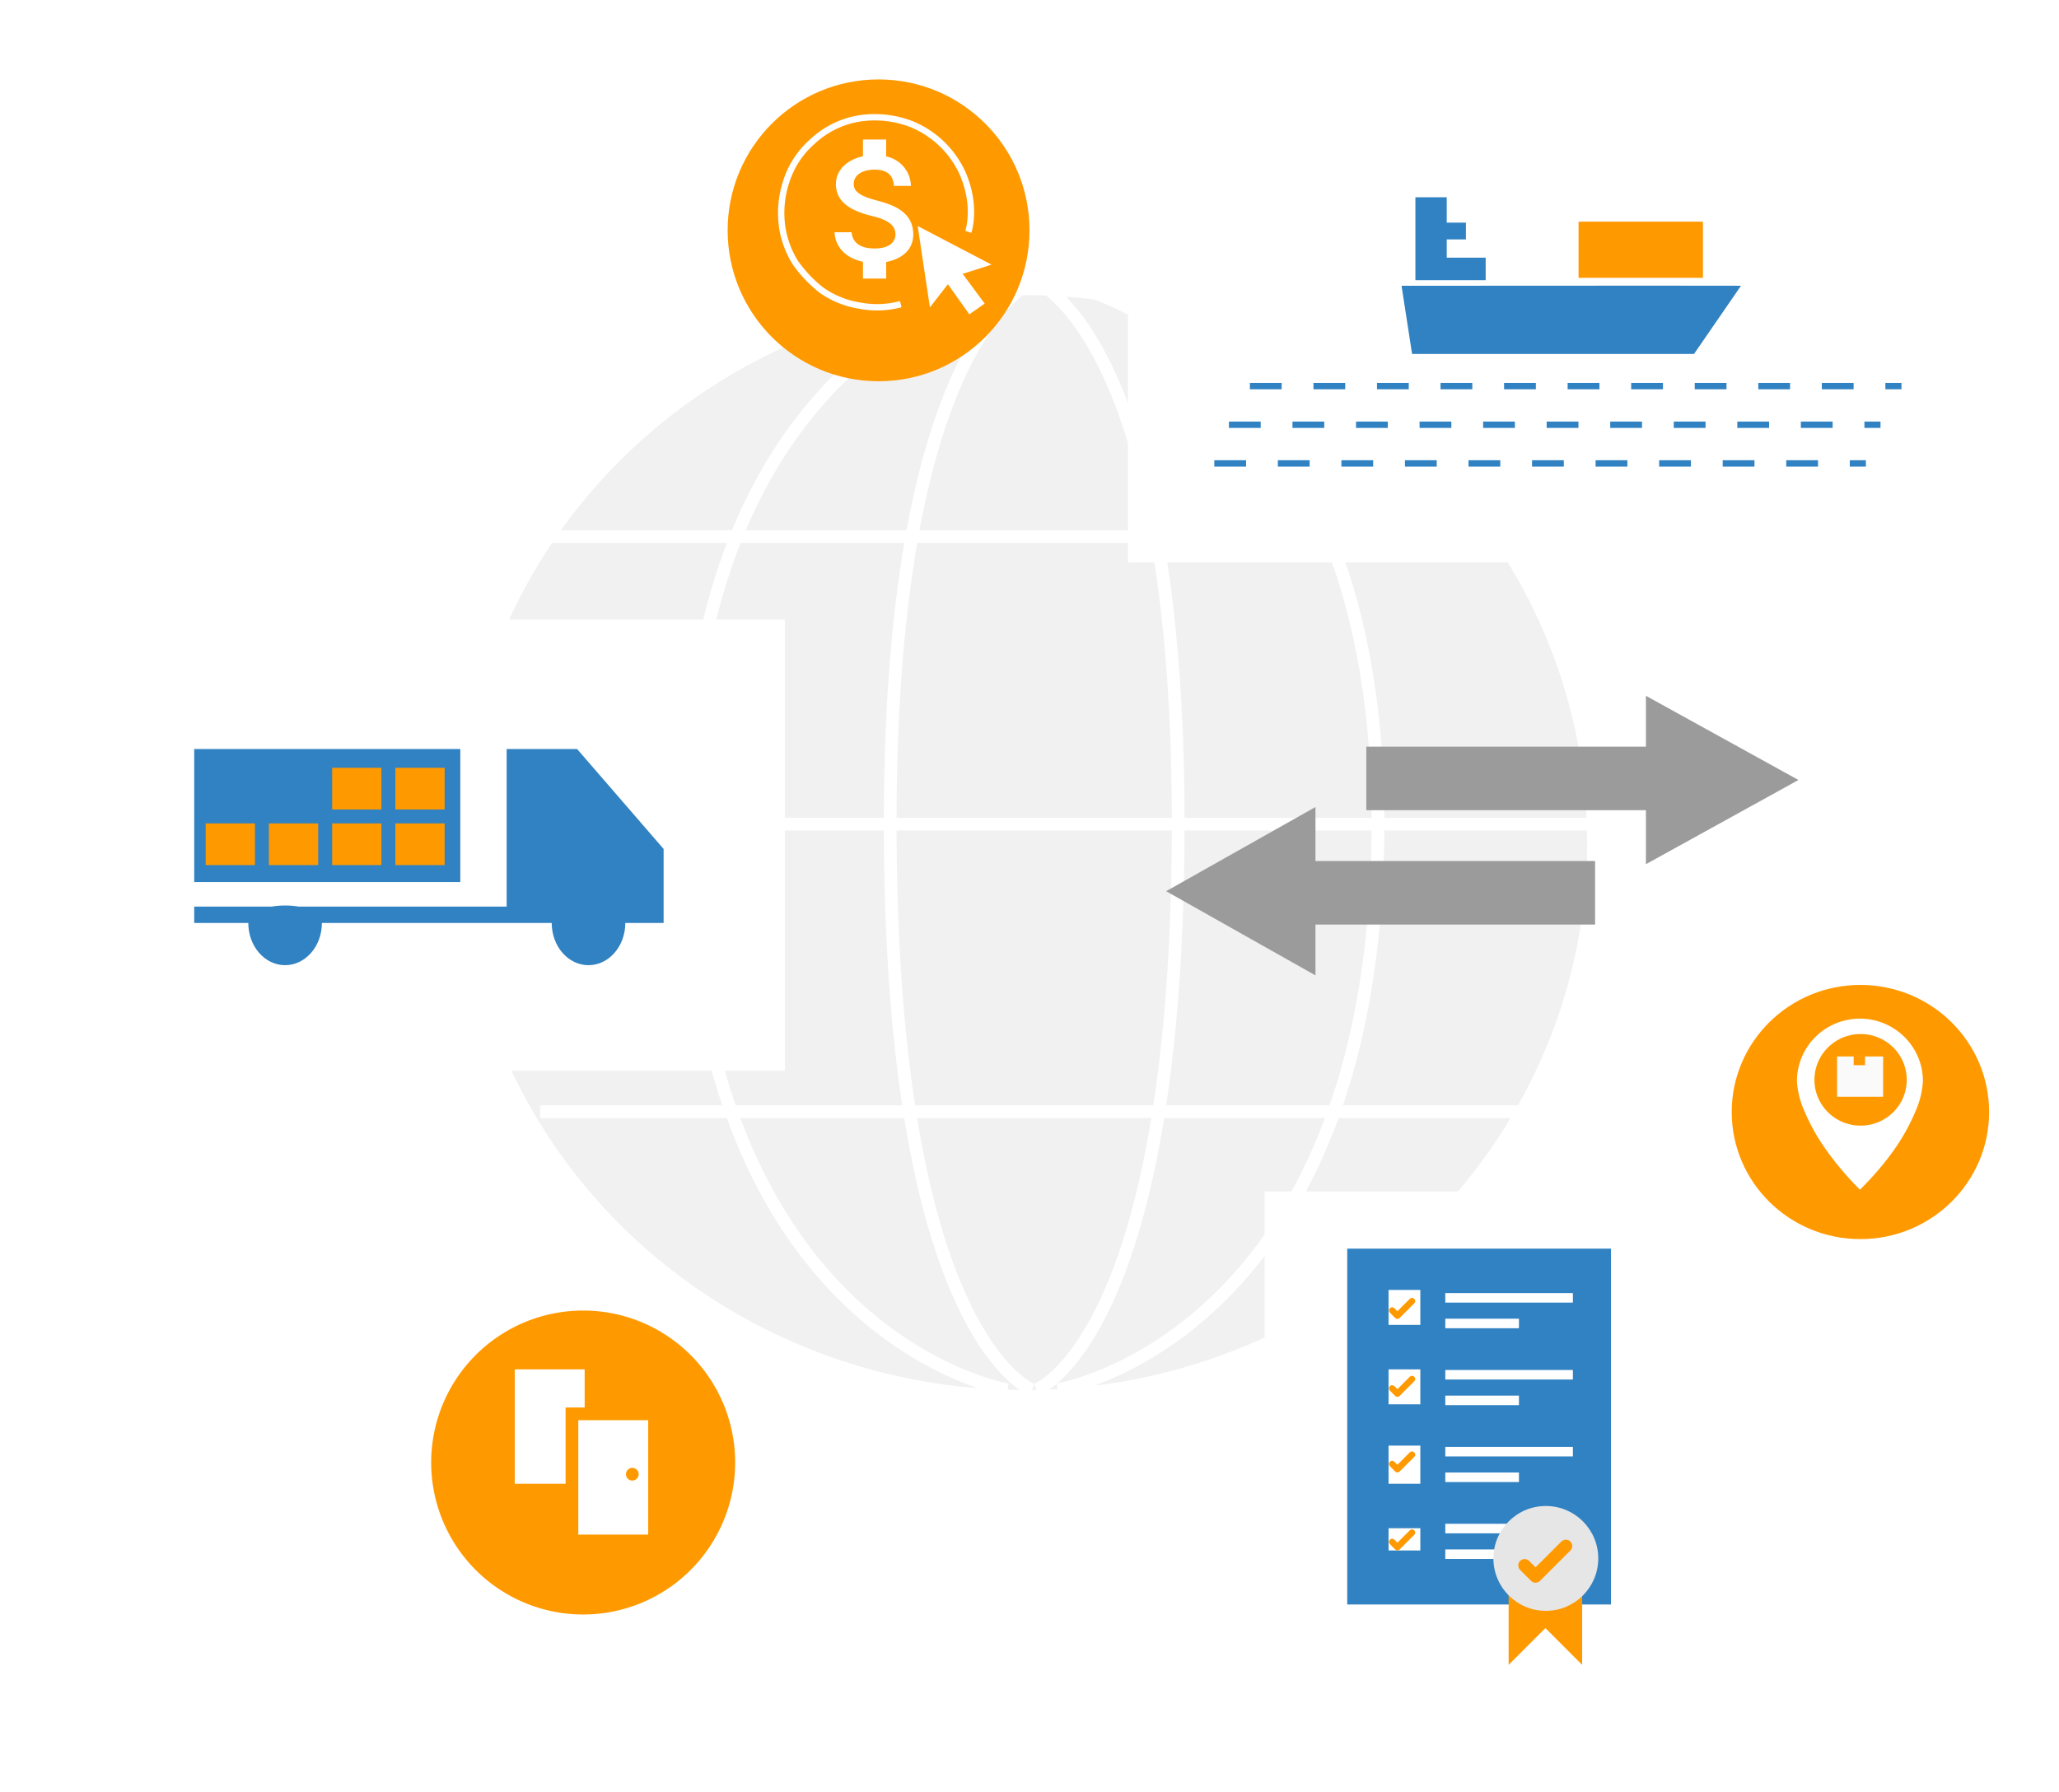 <svg xmlns="http://www.w3.org/2000/svg" xmlns:xlink="http://www.w3.org/1999/xlink" width="648" height="564" viewBox="0 0 648 564">
  <defs>
    <filter id="Ellipse_413" x="135.836" y="83.889" width="372.675" height="362.613" filterUnits="userSpaceOnUse">
      <feOffset dy="3" input="SourceAlpha"/>
      <feGaussianBlur stdDeviation="3" result="blur"/>
      <feFlood flood-color="#f1f1f1"/>
      <feComposite operator="in" in2="blur"/>
      <feComposite in="SourceGraphic"/>
    </filter>
    <filter id="Path_1309" x="126.699" y="403.482" width="113.667" height="113.666" filterUnits="userSpaceOnUse">
      <feOffset dy="3" input="SourceAlpha"/>
      <feGaussianBlur stdDeviation="3" result="blur-2"/>
      <feFlood flood-color="#d6d6d6"/>
      <feComposite operator="in" in2="blur-2"/>
      <feComposite in="SourceGraphic"/>
    </filter>
    <filter id="Rectangle_27392" x="14" y="186" width="242" height="160" filterUnits="userSpaceOnUse">
      <feOffset dy="3" input="SourceAlpha"/>
      <feGaussianBlur stdDeviation="3" result="blur-3"/>
      <feFlood flood-color="#d6d6d6"/>
      <feComposite operator="in" in2="blur-3"/>
      <feComposite in="SourceGraphic"/>
    </filter>
    <filter id="Rectangle_27349" x="389" y="366" width="154" height="188" filterUnits="userSpaceOnUse">
      <feOffset dy="3" input="SourceAlpha"/>
      <feGaussianBlur stdDeviation="3" result="blur-4"/>
      <feFlood flood-color="#d6d6d6"/>
      <feComposite operator="in" in2="blur-4"/>
      <feComposite in="SourceGraphic"/>
    </filter>
    <filter id="Rectangle_27393" x="346" y="28" width="289" height="158" filterUnits="userSpaceOnUse">
      <feOffset dy="3" input="SourceAlpha"/>
      <feGaussianBlur stdDeviation="3" result="blur-5"/>
      <feFlood flood-color="#d6d6d6"/>
      <feComposite operator="in" in2="blur-5"/>
      <feComposite in="SourceGraphic"/>
    </filter>
    <filter id="Ellipse_405" x="220" y="16" width="113" height="113" filterUnits="userSpaceOnUse">
      <feOffset dy="3" input="SourceAlpha"/>
      <feGaussianBlur stdDeviation="3" result="blur-6"/>
      <feFlood flood-color="#d6d6d6"/>
      <feComposite operator="in" in2="blur-6"/>
      <feComposite in="SourceGraphic"/>
    </filter>
    <filter id="Ellipse_374" x="536" y="301" width="99" height="98" filterUnits="userSpaceOnUse">
      <feOffset dy="3" input="SourceAlpha"/>
      <feGaussianBlur stdDeviation="3" result="blur-7"/>
      <feFlood flood-color="#d6d6d6"/>
      <feComposite operator="in" in2="blur-7"/>
      <feComposite in="SourceGraphic"/>
    </filter>
    <clipPath id="clip-Freight_Forwarder">
      <rect width="648" height="564"/>
    </clipPath>
  </defs>
  <g id="Freight_Forwarder" data-name="Freight Forwarder" clip-path="url(#clip-Freight_Forwarder)">
    <g id="Group_2262" data-name="Group 2262" transform="translate(-1217.589 -193.342)">
      <g id="Group_2141" data-name="Group 2141" transform="translate(1362.425 281.99)">
        <g id="Group_1861" data-name="Group 1861" transform="translate(0 0)">
          <g transform="matrix(1, 0, 0, 1, -144.84, -88.65)" filter="url(#Ellipse_413)">
            <ellipse id="Ellipse_413-2" data-name="Ellipse 413" cx="177.337" cy="172.306" rx="177.337" ry="172.306" transform="translate(144.84 89.89)" fill="#f1f1f1"/>
          </g>
          <g id="Group_1860" data-name="Group 1860" transform="translate(0.238 0)">
            <path id="Path_1046" data-name="Path 1046" d="M8819.576,4846.243h302.4" transform="translate(-8794.66 -4766.012)" fill="none" stroke="#fff" stroke-width="4"/>
            <path id="Path_1047" data-name="Path 1047" d="M8819.58,4846.243h357.976" transform="translate(-8819.58 -4675.512)" fill="none" stroke="#fff" stroke-width="4"/>
            <path id="Path_1048" data-name="Path 1048" d="M8819.582,4846.243h316.4" transform="translate(-8794.666 -4584.992)" fill="none" stroke="#fff" stroke-width="4"/>
            <path id="Path_1049" data-name="Path 1049" d="M8927.5,4822s-103.024,18.216-100.788,175.452S8927.5,5170.776,8927.5,5170.776" transform="translate(-8755.466 -4822.001)" fill="none" stroke="#fff" stroke-width="4"/>
            <path id="Path_1050" data-name="Path 1050" d="M8826.673,4822s103.044,18.216,100.786,175.452c-2.241,157.228-100.786,173.323-100.786,173.323" transform="translate(-8638.882 -4822.001)" fill="none" stroke="#fff" stroke-width="4"/>
            <path id="Path_1051" data-name="Path 1051" d="M8826.673,4822s45.64,18.216,44.632,175.452c-.979,157.228-44.632,173.323-44.632,173.323" transform="translate(-8645.591 -4822.001)" fill="none" stroke="#fff" stroke-width="4"/>
            <path id="Path_1052" data-name="Path 1052" d="M8871.326,4822s-45.62,18.216-44.635,175.452,44.635,173.323,44.635,173.323" transform="translate(-8691.598 -4822.001)" fill="none" stroke="#fff" stroke-width="4"/>
          </g>
        </g>
      </g>
      <g id="Group_2169" data-name="Group 2169" transform="translate(1584.495 412.244)">
        <g id="Group_2167" data-name="Group 2167" transform="translate(0 34.878)">
          <rect id="Rectangle_27408" data-name="Rectangle 27408" width="110" height="20" transform="translate(25.094 17.219)" fill="#9b9b9b"/>
          <path id="Polygon_7" data-name="Polygon 7" d="M26.5,0,53,47H0Z" transform="translate(0.094 53.219) rotate(-90)" fill="#9b9b9b"/>
        </g>
        <g id="Group_2168" data-name="Group 2168" transform="translate(63.415 0)">
          <rect id="Rectangle_27408-2" data-name="Rectangle 27408" width="110" height="20" transform="translate(-0.321 16.097)" fill="#9b9b9b"/>
          <path id="Polygon_7-2" data-name="Polygon 7" d="M26.5,0,53,48H0Z" transform="translate(135.679 0.097) rotate(90)" fill="#9b9b9b"/>
        </g>
      </g>
      <g id="Group_2172" data-name="Group 2172" transform="translate(1353.288 602.824)">
        <g transform="matrix(1, 0, 0, 1, -135.7, -409.48)" filter="url(#Path_1309)">
          <path id="Path_1309-2" data-name="Path 1309" d="M47.833,0A47.833,47.833,0,1,1,0,47.833,47.833,47.833,0,0,1,47.833,0Z" transform="translate(135.7 409.48)" fill="#f90"/>
        </g>
        <g id="Group_1910" data-name="Group 1910" transform="translate(26.167 21.939)">
          <rect id="Rectangle_27331" data-name="Rectangle 27331" width="22" height="36" transform="translate(0.134 -0.422)" fill="#fff"/>
          <circle id="Ellipse_428" data-name="Ellipse 428" cx="1" cy="1" r="1" transform="translate(19.134 15.578)" fill="#3182c2"/>
        </g>
        <g id="Group_1911" data-name="Group 1911" transform="translate(42.02 33.565)">
          <rect id="Rectangle_27332" data-name="Rectangle 27332" width="27" height="41" transform="translate(0.28 -0.048)" fill="#f90"/>
        </g>
        <g id="Group_1912" data-name="Group 1912" transform="translate(46.248 37.793)">
          <rect id="Rectangle_27331-2" data-name="Rectangle 27331" width="22" height="36" transform="translate(0.053 -0.276)" fill="#fff"/>
          <circle id="Ellipse_428-2" data-name="Ellipse 428" cx="2" cy="2" r="2" transform="translate(15.053 14.724)" fill="#f90"/>
        </g>
      </g>
      <g id="Group_2097" data-name="Group 2097" transform="translate(1241 384.845)">
        <g transform="matrix(1, 0, 0, 1, -23.41, -191.5)" filter="url(#Rectangle_27392)">
          <rect id="Rectangle_27392-2" data-name="Rectangle 27392" width="224" height="142" transform="translate(23 192)" fill="#fff"/>
        </g>
      </g>
      <g id="Group_2099" data-name="Group 2099" transform="translate(1615.316 565.522)">
        <g transform="matrix(1, 0, 0, 1, -397.73, -372.18)" filter="url(#Rectangle_27349)">
          <rect id="Rectangle_27349-2" data-name="Rectangle 27349" width="136" height="170" transform="translate(398 372)" fill="#fff"/>
        </g>
        <g id="Group_2083" data-name="Group 2083" transform="translate(26.73 20.985)">
          <g id="Group_1044" data-name="Group 1044" transform="translate(0 0)">
            <rect id="Rectangle_2598" data-name="Rectangle 2598" width="83" height="112" transform="translate(-0.458 -0.167)" fill="#3182c2"/>
            <rect id="Rectangle_2599" data-name="Rectangle 2599" width="10" height="11" transform="translate(12.542 12.833)" fill="#fff"/>
            <g id="Group_1035" data-name="Group 1035" transform="translate(30.401 15.321)">
              <path id="Path_881" data-name="Path 881" d="M5768.423,2351h40.159" transform="translate(-5768.423 -2351)" fill="none" stroke="#fff" stroke-width="3"/>
              <path id="Path_882" data-name="Path 882" d="M5768.423,2351H5791.6" transform="translate(-5768.423 -2342.932)" fill="none" stroke="#fff" stroke-width="3"/>
            </g>
            <rect id="Rectangle_2600" data-name="Rectangle 2600" width="10" height="11" transform="translate(12.542 37.833)" fill="#fff"/>
            <g id="Group_1036" data-name="Group 1036" transform="translate(30.401 39.527)">
              <path id="Path_881-2" data-name="Path 881" d="M5768.423,2351h40.159" transform="translate(-5768.423 -2351)" fill="none" stroke="#fff" stroke-width="3"/>
              <path id="Path_882-2" data-name="Path 882" d="M5768.423,2351H5791.6" transform="translate(-5768.423 -2342.932)" fill="none" stroke="#fff" stroke-width="3"/>
            </g>
            <rect id="Rectangle_2601" data-name="Rectangle 2601" width="10" height="12" transform="translate(12.542 61.833)" fill="#fff"/>
            <g id="Group_1037" data-name="Group 1037" transform="translate(30.401 63.732)">
              <path id="Path_881-3" data-name="Path 881" d="M5768.423,2351h40.159" transform="translate(-5768.423 -2351)" fill="none" stroke="#fff" stroke-width="3"/>
              <path id="Path_882-3" data-name="Path 882" d="M5768.423,2351H5791.6" transform="translate(-5768.423 -2342.932)" fill="none" stroke="#fff" stroke-width="3"/>
            </g>
            <rect id="Rectangle_2602" data-name="Rectangle 2602" width="10" height="7" transform="translate(12.542 87.833)" fill="#fff"/>
            <g id="Group_1038" data-name="Group 1038" transform="translate(30.401 87.938)">
              <path id="Path_881-4" data-name="Path 881" d="M5768.423,2351h40.159" transform="translate(-5768.423 -2351)" fill="none" stroke="#fff" stroke-width="3"/>
              <path id="Path_882-4" data-name="Path 882" d="M5768.423,2351H5791.6" transform="translate(-5768.423 -2342.932)" fill="none" stroke="#fff" stroke-width="3"/>
            </g>
            <g id="Group_1021" data-name="Group 1021" transform="translate(13.666 16.348)">
              <path id="Path_871" data-name="Path 871" d="M674.345,87.617l-4.6,4.6-1.661-1.661" transform="translate(-668.082 -87.617)" fill="none" stroke="#f90" stroke-linecap="round" stroke-linejoin="round" stroke-width="2"/>
            </g>
            <g id="Group_1041" data-name="Group 1041" transform="translate(13.666 40.88)">
              <path id="Path_871-2" data-name="Path 871" d="M674.345,87.617l-4.6,4.6-1.661-1.661" transform="translate(-668.082 -87.617)" fill="none" stroke="#f90" stroke-linecap="round" stroke-linejoin="round" stroke-width="2"/>
            </g>
            <g id="Group_1042" data-name="Group 1042" transform="translate(13.666 64.669)">
              <path id="Path_871-3" data-name="Path 871" d="M674.345,87.617l-4.6,4.6-1.661-1.661" transform="translate(-668.082 -87.617)" fill="none" stroke="#f90" stroke-linecap="round" stroke-linejoin="round" stroke-width="2"/>
            </g>
            <g id="Group_1043" data-name="Group 1043" transform="translate(13.666 89.201)">
              <path id="Path_871-4" data-name="Path 871" d="M674.345,87.617l-4.6,4.6-1.661-1.661" transform="translate(-668.082 -87.617)" fill="none" stroke="#f90" stroke-linecap="round" stroke-linejoin="round" stroke-width="2"/>
            </g>
          </g>
          <g id="Group_1045" data-name="Group 1045" transform="translate(45.595 81.058)">
            <path id="Path_883" data-name="Path 883" d="M5926.12,2337.249v27.833l11.569-11.568,11.569,11.568v-27.833Z" transform="translate(-5921.379 -2315.309)" fill="#f90"/>
            <circle id="Ellipse_29" data-name="Ellipse 29" cx="16.5" cy="16.5" r="16.5" transform="translate(-0.053 -0.225)" fill="#e6e6e6"/>
            <g id="Group_1046" data-name="Group 1046" transform="translate(9.764 12.375)">
              <path id="Path_871-5" data-name="Path 871" d="M681.068,87.617l-9.542,9.543-3.444-3.444" transform="translate(-668.082 -87.617)" fill="none" stroke="#f90" stroke-linecap="round" stroke-linejoin="round" stroke-width="4"/>
            </g>
          </g>
        </g>
      </g>
      <g id="Group_2098" data-name="Group 2098" transform="translate(1572.869 227.366)">
        <g transform="matrix(1, 0, 0, 1, -355.28, -34.02)" filter="url(#Rectangle_27393)">
          <rect id="Rectangle_27393-2" data-name="Rectangle 27393" width="271" height="140" transform="translate(355 34)" fill="#fff"/>
        </g>
        <g id="Group_2084" data-name="Group 2084" transform="translate(26.88 28.062)">
          <g id="Group_1601" data-name="Group 1601" transform="translate(58.928 0)">
            <g id="Group_4" data-name="Group 4" transform="translate(0 0)">
              <path id="Path_346" data-name="Path 346" d="M3.313,21.5H92.045c4.671-6.764,13.085-18.954,14.79-21.473C105.205.027,98.708,0,79.418,0,49.125,0,3.861.032,0,.037Z" transform="translate(0 27.822)" fill="#3182c2"/>
              <path id="Path_347" data-name="Path 347" d="M0,26.1V0H9.863V7.989H15.9v5.278H9.863v5.747H22.113V26.1Z" transform="translate(4.362)" fill="#3182c2"/>
            </g>
          </g>
          <line id="Line_18" data-name="Line 18" x2="205.061" transform="translate(0 83.766)" fill="none" stroke="#3182c2" stroke-width="2" stroke-dasharray="10"/>
          <line id="Line_17" data-name="Line 17" x2="205.061" transform="translate(4.602 71.6)" fill="none" stroke="#3182c2" stroke-width="2" stroke-dasharray="10"/>
          <line id="Line_16" data-name="Line 16" x2="205.061" transform="translate(11.201 59.434)" fill="none" stroke="#3182c2" stroke-width="2" stroke-dasharray="10"/>
          <rect id="Rectangle_2558" data-name="Rectangle 2558" width="39.149" height="17.68" transform="translate(114.638 7.679)" fill="#f90"/>
        </g>
      </g>
      <g id="Group_2175" data-name="Group 2175" transform="translate(1446.569 215)">
        <g transform="matrix(1, 0, 0, 1, -228.98, -21.66)" filter="url(#Ellipse_405)">
          <circle id="Ellipse_405-2" data-name="Ellipse 405" cx="47.5" cy="47.5" r="47.5" transform="translate(229 22)" fill="#f90"/>
        </g>
        <g id="Group_1869" data-name="Group 1869" transform="translate(16.878 15.262)">
          <path id="Path" d="M16.248,38.541v5.225h-7.3V38.487C4.267,37.5.3,34.493,0,29.186H5.361C5.635,32.059,7.6,34.3,12.61,34.3c5.361,0,6.565-2.681,6.565-4.349,0-2.27-1.2-4.4-7.3-5.854C5.088,22.457.438,19.667.438,14.06c0-4.7,3.8-7.768,8.507-8.781V0h7.3V5.334a9.67,9.67,0,0,1,7.8,9.273H18.683c-.137-3.036-1.751-5.115-6.073-5.115-4.1,0-6.565,1.86-6.565,4.486,0,2.3,1.778,3.8,7.3,5.225S24.782,23,24.782,29.9C24.755,34.9,21.008,37.639,16.248,38.541Z" transform="translate(16.78 6.987)" fill="#fff"/>
          <path id="Path_1228" data-name="Path 1228" d="M12.547,16.375l-4.3,8.166L0,0,25,7.928l-8.45,4.43L25,20.363l-4.162,4.178Z" transform="matrix(0.985, 0.174, -0.174, 0.985, 42.95, 34.218)" fill="#fff"/>
          <path id="Path_1229" data-name="Path 1229" d="M9453.428-10290.432s2.887-8.359-2.129-19.128a30.354,30.354,0,0,0-15.355-14.618,31.96,31.96,0,0,0-16.477-2,28.247,28.247,0,0,0-15.131,7.351,27.91,27.91,0,0,0-8.23,12.627,31.473,31.473,0,0,0-1.131,15.067,30.239,30.239,0,0,0,3.906,10.237,40.79,40.79,0,0,0,8.229,8.739,28.556,28.556,0,0,0,12.006,4.918,28.834,28.834,0,0,0,13.045-.44" transform="translate(-9394.539 10326.486)" fill="none" stroke="#fff" stroke-width="2"/>
        </g>
      </g>
      <g id="Group_2174" data-name="Group 2174" transform="translate(1762.853 500.333)">
        <g id="Group_1682" data-name="Group 1682">
          <g transform="matrix(1, 0, 0, 1, -545.26, -306.99)" filter="url(#Ellipse_374)">
            <ellipse id="Ellipse_374-2" data-name="Ellipse 374" cx="40.5" cy="40" rx="40.5" ry="40" transform="translate(545 307)" fill="#f90"/>
          </g>
        </g>
        <g id="Group_1684" data-name="Group 1684" transform="translate(20.259 13.625)">
          <path id="Subtraction_78" data-name="Subtraction 78" d="M19.824,53.824h0c-.067-.065-1.672-1.628-3.881-4.1-1.319-1.478-2.594-2.987-3.788-4.487-1.491-1.876-2.861-3.74-4.071-5.542C6.947,38,5.876,36.221,4.9,34.4a57.972,57.972,0,0,1-2.566-5.38A26.329,26.329,0,0,1,0,19.673,19.607,19.607,0,0,1,5.808,5.761a20.03,20.03,0,0,1,2.934-2.4,19.754,19.754,0,0,1,3.366-1.813,19.98,19.98,0,0,1,15.433,0,19.833,19.833,0,0,1,3.367,1.813,19.884,19.884,0,0,1,5.356,5.315,19.763,19.763,0,0,1,1.826,3.342,19.309,19.309,0,0,1,1.155,3.694,19.625,19.625,0,0,1,.4,3.963,27,27,0,0,1-2.434,9.7,57.718,57.718,0,0,1-2.688,5.571c-1.027,1.881-2.156,3.724-3.353,5.479-1.161,1.7-2.479,3.468-3.921,5.245-1.153,1.419-2.383,2.853-3.661,4.255-2.17,2.38-3.75,3.885-3.766,3.9Zm.213-48.983A14.549,14.549,0,0,0,7.992,11.2a14.327,14.327,0,0,0,0,16.116,14.634,14.634,0,0,0,1.774,2.133,14.3,14.3,0,0,0,2.15,1.758,13.976,13.976,0,0,0,2.467,1.328,14.66,14.66,0,0,0,11.306,0A14.016,14.016,0,0,0,28.157,31.2a14.343,14.343,0,0,0,2.149-22.14A14.556,14.556,0,0,0,28.157,7.3a14.55,14.55,0,0,0-8.12-2.459Z" transform="translate(0 0)" fill="#fff"/>
          <g id="Group_1695" data-name="Group 1695" transform="translate(12.631 11.828)">
            <rect id="Rectangle_2613" data-name="Rectangle 2613" width="14.494" height="12.682" transform="translate(0 0.068)" fill="#fafafa"/>
            <path id="Path_892" data-name="Path 892" d="M6126.637,4459.348v2.824h3.567v-2.824Z" transform="translate(-6121.413 -4459.348)" fill="#f90"/>
          </g>
        </g>
      </g>
      <g id="Group_2082" data-name="Group 2082" transform="translate(1278.713 429.087)">
        <g id="Union_94" data-name="Union 94" transform="translate(0 0)" fill="#3182c2">
          <path d="M 124.089 67.539 C 117.979 67.539 113.008 61.805 113.008 54.756 L 113.008 54.256 L 112.508 54.256 L 99.508 54.256 L 40.181 54.256 L 39.681 54.256 L 39.681 54.756 C 39.681 61.805 34.71 67.539 28.599 67.539 C 22.489 67.539 17.518 61.805 17.518 54.756 L 17.518 54.256 L 17.018 54.256 L 0.5 54.256 L 0.5 50.106 L 24.303 50.106 L 24.345 50.106 L 24.387 50.099 C 25.723 49.87 27.14 49.755 28.6 49.755 C 30.059 49.755 31.476 49.87 32.812 50.099 L 32.853 50.106 L 32.896 50.106 L 98.326 50.106 L 98.826 50.106 L 98.826 49.606 L 98.826 0.5 L 120.271 0.5 L 147.226 31.641 L 147.226 54.256 L 135.671 54.256 L 135.171 54.256 L 135.171 54.756 C 135.171 61.805 130.2 67.539 124.089 67.539 Z M 83.241 41.37 L 0.5 41.37 L 0.5 0.5 L 83.241 0.5 L 83.241 41.37 Z" stroke="none"/>
          <path d="M 124.089 67.039 C 129.924 67.039 134.671 61.529 134.671 54.756 L 134.671 53.756 L 146.726 53.756 L 146.726 31.828 L 120.042 1 L 99.326 1 L 99.326 50.606 L 32.811 50.606 L 32.727 50.592 C 31.419 50.368 30.031 50.255 28.6 50.255 C 27.169 50.255 25.78 50.368 24.471 50.592 L 24.388 50.606 L 1 50.606 L 1 53.756 L 18.018 53.756 L 18.018 54.756 C 18.018 61.529 22.765 67.039 28.599 67.039 C 34.434 67.039 39.181 61.529 39.181 54.756 L 39.181 53.756 L 113.508 53.756 L 113.508 54.756 C 113.508 61.529 118.255 67.039 124.089 67.039 M 82.741 40.87 L 82.741 1 L 1 1 L 1 40.87 L 82.741 40.87 M 124.089 68.039 C 117.693 68.039 112.508 62.092 112.508 54.756 L 40.181 54.756 C 40.181 62.092 34.996 68.039 28.599 68.039 C 22.203 68.039 17.018 62.092 17.018 54.756 L -1.037597712638672e-06 54.756 L -1.037597712638672e-06 49.606 L 24.303 49.606 C 27.043 49.137 30.156 49.137 32.896 49.606 L 98.326 49.606 L 98.326 1.032348609442124e-05 L 120.499 1.032348609442124e-05 L 147.726 31.455 L 147.726 54.756 L 135.671 54.756 C 135.671 62.092 130.486 68.039 124.089 68.039 Z M 83.741 41.87 L -1.037597712638672e-06 41.87 L -1.037597712638672e-06 1.032348609442124e-05 L 83.741 1.032348609442124e-05 L 83.741 41.87 Z" stroke="none" fill="#3182c2"/>
        </g>
        <g id="Subtraction_49" data-name="Subtraction 49" transform="translate(2.608 22.421)" fill="#f90">
          <path d="M 16.511 14.623 L 1 14.623 C 0.724 14.623 0.5 14.398 0.5 14.123 L 0.5 1 C 0.5 0.724 0.724 0.5 1 0.5 L 16.511 0.5 C 16.786 0.5 17.011 0.724 17.011 1 L 17.011 14.123 C 17.011 14.398 16.786 14.623 16.511 14.623 Z" stroke="none"/>
          <path d="M 1 1 L 1 14.123 L 16.511 14.123 L 16.511 1 L 1 1 M 1 9.5367431640625e-07 L 16.511 9.5367431640625e-07 C 17.063 9.5367431640625e-07 17.511 0.448 17.511 1 L 17.511 14.123 C 17.511 14.675 17.063 15.123 16.511 15.123 L 1 15.123 C 0.448 15.123 -1.9073486328125e-06 14.675 -1.9073486328125e-06 14.123 L -1.9073486328125e-06 1 C -1.9073486328125e-06 0.448 0.448 9.5367431640625e-07 1 9.5367431640625e-07 Z" stroke="none" fill="#3182c2"/>
        </g>
        <g id="Subtraction_53" data-name="Subtraction 53" transform="translate(42.405 4.91)" fill="#f90">
          <path d="M 16.511 14.623 L 1 14.623 C 0.724 14.623 0.5 14.398 0.5 14.123 L 0.5 1 C 0.5 0.724 0.724 0.5 1 0.5 L 16.511 0.5 C 16.786 0.5 17.011 0.724 17.011 1 L 17.011 14.123 C 17.011 14.398 16.786 14.623 16.511 14.623 Z" stroke="none"/>
          <path d="M 1 1 L 1 14.123 L 16.511 14.123 L 16.511 1 L 1 1 M 1 9.5367431640625e-07 L 16.511 9.5367431640625e-07 C 17.063 9.5367431640625e-07 17.511 0.448 17.511 1 L 17.511 14.123 C 17.511 14.675 17.063 15.123 16.511 15.123 L 1 15.123 C 0.448 15.123 -1.9073486328125e-06 14.675 -1.9073486328125e-06 14.123 L -1.9073486328125e-06 1 C -1.9073486328125e-06 0.448 0.448 9.5367431640625e-07 1 9.5367431640625e-07 Z" stroke="none" fill="#3182c2"/>
        </g>
        <g id="Subtraction_50" data-name="Subtraction 50" transform="translate(22.507 22.421)" fill="#f90">
          <path d="M 16.511 14.623 L 1 14.623 C 0.724 14.623 0.5 14.398 0.5 14.123 L 0.5 1 C 0.5 0.724 0.724 0.5 1 0.5 L 16.511 0.5 C 16.786 0.5 17.011 0.724 17.011 1 L 17.011 14.123 C 17.011 14.398 16.786 14.623 16.511 14.623 Z" stroke="none"/>
          <path d="M 1 1 L 1 14.123 L 16.511 14.123 L 16.511 1 L 1 1 M 1 9.5367431640625e-07 L 16.511 9.5367431640625e-07 C 17.063 9.5367431640625e-07 17.511 0.448 17.511 1 L 17.511 14.123 C 17.511 14.675 17.063 15.123 16.511 15.123 L 1 15.123 C 0.448 15.123 -1.9073486328125e-06 14.675 -1.9073486328125e-06 14.123 L -1.9073486328125e-06 1 C -1.9073486328125e-06 0.448 0.448 9.5367431640625e-07 1 9.5367431640625e-07 Z" stroke="none" fill="#3182c2"/>
        </g>
        <g id="Subtraction_54" data-name="Subtraction 54" transform="translate(62.303 4.91)" fill="#f90">
          <path d="M 16.511 14.623 L 1 14.623 C 0.724 14.623 0.5 14.398 0.5 14.123 L 0.5 1 C 0.5 0.724 0.724 0.5 1 0.5 L 16.511 0.5 C 16.786 0.5 17.011 0.724 17.011 1 L 17.011 14.123 C 17.011 14.398 16.786 14.623 16.511 14.623 Z" stroke="none"/>
          <path d="M 1 1 L 1 14.123 L 16.511 14.123 L 16.511 1 L 1 1 M 1 9.5367431640625e-07 L 16.511 9.5367431640625e-07 C 17.063 9.5367431640625e-07 17.511 0.448 17.511 1 L 17.511 14.123 C 17.511 14.675 17.063 15.123 16.511 15.123 L 1 15.123 C 0.448 15.123 -1.9073486328125e-06 14.675 -1.9073486328125e-06 14.123 L -1.9073486328125e-06 1 C -1.9073486328125e-06 0.448 0.448 9.5367431640625e-07 1 9.5367431640625e-07 Z" stroke="none" fill="#3182c2"/>
        </g>
        <g id="Subtraction_51" data-name="Subtraction 51" transform="translate(42.405 22.421)" fill="#f90">
          <path d="M 16.511 14.623 L 1 14.623 C 0.724 14.623 0.5 14.398 0.5 14.123 L 0.5 1 C 0.5 0.724 0.724 0.5 1 0.5 L 16.511 0.5 C 16.786 0.5 17.011 0.724 17.011 1 L 17.011 14.123 C 17.011 14.398 16.786 14.623 16.511 14.623 Z" stroke="none"/>
          <path d="M 1 1 L 1 14.123 L 16.511 14.123 L 16.511 1 L 1 1 M 1 9.5367431640625e-07 L 16.511 9.5367431640625e-07 C 17.063 9.5367431640625e-07 17.511 0.448 17.511 1 L 17.511 14.123 C 17.511 14.675 17.063 15.123 16.511 15.123 L 1 15.123 C 0.448 15.123 -1.9073486328125e-06 14.675 -1.9073486328125e-06 14.123 L -1.9073486328125e-06 1 C -1.9073486328125e-06 0.448 0.448 9.5367431640625e-07 1 9.5367431640625e-07 Z" stroke="none" fill="#3182c2"/>
        </g>
        <g id="Subtraction_52" data-name="Subtraction 52" transform="translate(62.303 22.421)" fill="#f90">
          <path d="M 16.511 14.623 L 1 14.623 C 0.724 14.623 0.5 14.398 0.5 14.123 L 0.5 1 C 0.5 0.724 0.724 0.5 1 0.5 L 16.511 0.5 C 16.786 0.5 17.011 0.724 17.011 1 L 17.011 14.123 C 17.011 14.398 16.786 14.623 16.511 14.623 Z" stroke="none"/>
          <path d="M 1 1 L 1 14.123 L 16.511 14.123 L 16.511 1 L 1 1 M 1 9.5367431640625e-07 L 16.511 9.5367431640625e-07 C 17.063 9.5367431640625e-07 17.511 0.448 17.511 1 L 17.511 14.123 C 17.511 14.675 17.063 15.123 16.511 15.123 L 1 15.123 C 0.448 15.123 -1.9073486328125e-06 14.675 -1.9073486328125e-06 14.123 L -1.9073486328125e-06 1 C -1.9073486328125e-06 0.448 0.448 9.5367431640625e-07 1 9.5367431640625e-07 Z" stroke="none" fill="#3182c2"/>
        </g>
      </g>
    </g>
  </g>
</svg>
